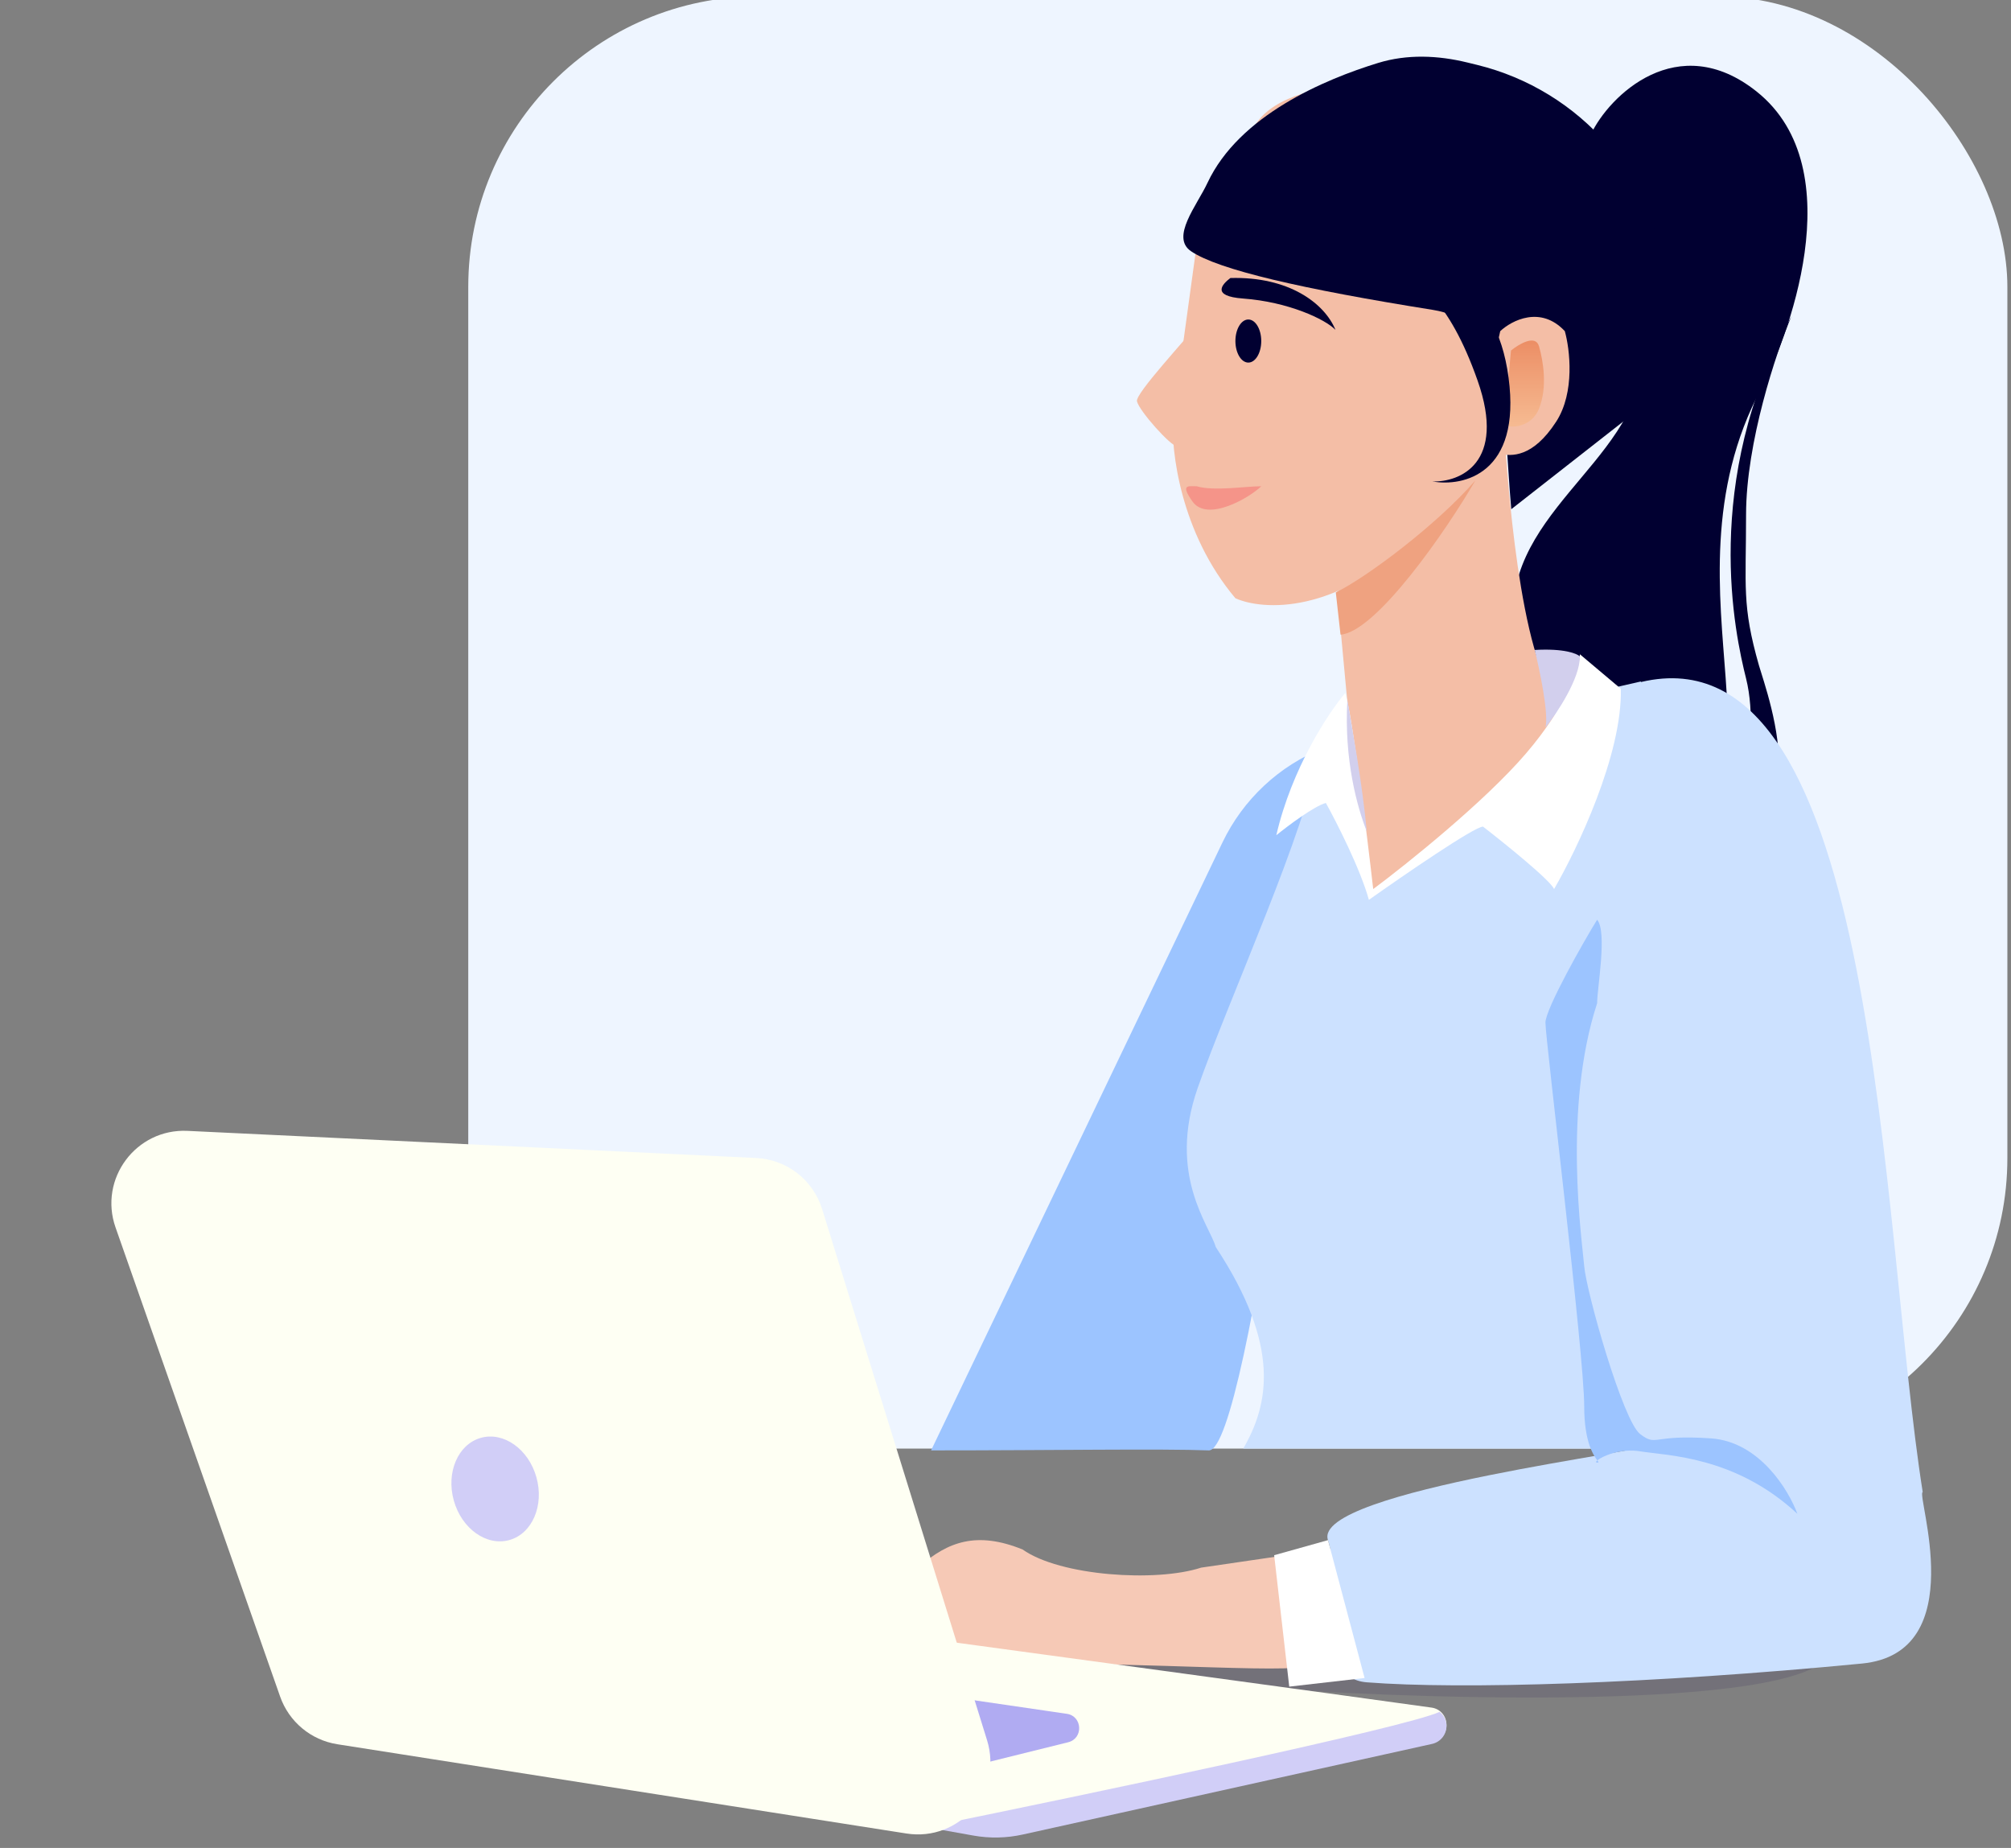 <svg width="554" height="509" viewBox="0 0 554 509" fill="none" xmlns="http://www.w3.org/2000/svg">
<rect x="0" y="0" width="554" height="509" fill="#808080" stroke="none"/>
<g clip-path="url(#clip0_9426_3619)">
<rect x="129" y="-1" width="424" height="400" rx="80" fill="#EEF5FF"/>
<path d="M323.136 114.946L329.66 67.477C329.66 57.509 339.546 43.15 344.489 37.216C350.42 19.416 392.532 21.196 407.361 27.723C422.189 34.249 429.9 59.17 432.272 74.598C434.17 86.939 421.596 109.012 415.072 118.506C415.862 119.099 411.987 125.745 390.16 147.58C368.333 169.416 347.85 168.15 340.337 164.787C325.152 146.749 322.543 124.044 323.136 114.946Z" fill="#F4BEA6"/>
<path d="M416.333 140.259C415.211 127.906 414.995 113.298 412.258 100.404C410.498 92.11 403.11 86.69 394.738 85.354C358.619 79.59 335.644 74.311 328.112 69.2C322.419 65.338 329.71 56.635 332.625 50.404C341.364 31.728 364.999 21.833 379.66 17.334C387.66 14.879 396.139 15.236 404.269 17.225L406.924 17.874C420.958 21.307 433.571 29.039 442.999 39.99L456.318 55.46C461.271 61.213 463.32 68.915 461.881 76.368L457.217 100.513C456.082 106.39 452.861 111.659 448.149 115.349L416.333 140.259Z" fill="#010031"/>
<path d="M481.014 141.78C481.014 121.844 489.318 97.081 493.47 87.192C468.558 132.88 478.048 175.008 481.014 186.875C483.386 196.369 482.002 207.445 481.014 211.796L487.538 218.323C487.934 220.894 488.962 223.307 489.911 212.389C490.86 201.472 485.572 186.816 484.573 183.315C479.828 166.701 481.014 161.717 481.014 141.78Z" fill="#010031"/>
<path d="M483.869 25.169C462.186 7.952 443.261 26.334 438.25 37.048C444.072 48.055 441.697 54.419 448.06 56.246C463.189 60.59 453.682 78.997 452.331 100.275C450.588 127.72 412.318 142.156 417.23 174.743C429.789 198.902 400.803 210.539 451.913 225.323C452.178 225.4 452.494 225.437 452.769 225.423C500.22 223.058 454.788 163.662 485.234 106.938C491.701 94.889 510.972 46.691 483.869 25.169Z" fill="#010031"/>
<path opacity="0.2" d="M467.098 422.585C420.489 301.196 419.97 224.742 430.989 202.818C448.188 201.569 484.794 214.566 493.634 276.539C502.474 338.513 504.684 421.12 504.684 454.677C499.278 470.901 400.093 468.441 351.177 465.182C279.185 468.286 276.692 474.227 259.451 476.712C242.21 479.197 224.847 464.177 219.337 465.182C242.257 444.864 265.375 436.253 274.309 432.924L274.454 432.87C284.755 440.178 329.392 441.701 334.537 440.118C377.274 420.02 445.181 423.224 467.098 422.585Z" fill="#453862"/>
<path d="M266.295 379.132C278.395 365.178 355.915 245.057 390.769 186.217L343.323 352.886L312.743 383.225L281.698 380.817L266.295 379.132Z" fill="#F4BEA6"/>
<path d="M333 399.5C319.799 398.992 290 399.5 256.5 399.5L336.776 232.033C342.464 220.168 352.41 210.878 364.636 206.013C364.636 232.962 344.057 399.925 333 399.5Z" fill="#9CC4FF"/>
<path d="M452.017 187.712L362.982 207.993C360.547 227.055 338.353 275.608 329.952 299.652C321.551 323.696 333.243 337.506 334.917 343.474C353.018 370.896 349.471 386.941 342.5 399H498.187C511.483 358.22 466.994 256.958 452.017 187.712Z" fill="#CCE1FF"/>
<path d="M463.462 414.257C416.853 292.867 427.239 218.671 438.259 196.746C455.457 195.498 492.063 208.494 500.903 270.468C509.743 332.441 511.953 415.048 511.953 448.605C506.547 464.829 407.362 462.369 358.446 459.111C351.475 460.938 293.5 456.626 276.259 459.111C259.018 461.596 232.116 458.106 226.606 459.111C249.651 438.682 256.523 416.563 281.723 426.799C292.024 434.107 318.466 435.863 330.901 431.79C391.346 423.03 441.546 414.896 463.462 414.257Z" fill="#F6C9B6"/>
<path d="M435.373 318.54C438.646 294.85 481.981 289.73 503.24 290.131L501.796 283.149C454.867 293.983 431.523 290.131 431.282 291.575C431.09 292.73 433.929 310.033 435.373 318.54Z" fill="#F1B493"/>
<path d="M529.678 410.976C517.989 337.255 518 174.798 453.6 187.523C391.07 199.878 449.277 363.682 453.6 398C459.111 399.132 361.096 410.503 365.841 424.217C369.725 435.441 361.06 462.165 376.518 463.378C402.411 465.41 455.043 463.799 512.923 458.212C543.355 455.274 527.766 411.479 529.678 410.976Z" fill="#CCE1FF"/>
<path d="M431.086 91.212C424.443 84.091 416.455 88.245 413.292 91.212L406.767 120.286C407.953 121.67 410.919 124.558 413.292 125.033C416.257 125.626 422.189 126.22 428.713 116.132C433.933 108.063 432.47 96.156 431.086 91.212Z" fill="#F4BEA6"/>
<path d="M423.969 95.365C423.02 92.042 418.433 94.772 416.258 96.552C415.665 102.881 414.479 115.777 414.479 116.726C414.479 117.913 421.596 118.506 423.969 112.572C426.341 106.639 425.155 99.519 423.969 95.365Z" fill="url(#paint0_linear_9426_3619)"/>
<path d="M375.924 462.191L365.841 424.217L351.013 428.37L355.165 464.565L375.924 462.191Z" fill="white"/>
<path d="M471.419 396.196C484.705 397.145 492.772 410.436 495.144 416.963C477.943 400.943 458.963 400.943 451.845 399.756C446.449 398.856 441.395 401.102 440.04 402.242C440.416 402.745 440.498 402.856 439.983 402.856C439.552 402.856 439.608 402.605 440.04 402.242C439.117 401.007 436.424 397.411 436.424 387.295C436.424 373.055 425.747 286.425 425.747 281.678C425.747 277.881 436.424 259.067 439.983 253.331C442.83 256.654 439.983 272.185 439.983 276.338C430.493 305.413 435.831 341.607 436.424 348.727C437.017 355.848 447.1 391.449 451.845 395.009C456.59 398.569 454.811 395.009 471.419 396.196Z" fill="#9CC4FF"/>
<path d="M368.345 163.038L371.179 193.402C366.99 211.897 375.037 235.273 378.633 245.719L378.755 246.077C398.54 230.699 435.562 202.641 427.526 190.436C417.482 175.181 414.644 121.296 414.461 119.645L368.345 163.038ZM331.133 87.872C326.384 93.826 312.754 108.406 313.211 110.516C313.785 113.152 322.703 123.126 324.284 122.916C325.549 122.746 329.773 103.455 332.699 93.587L331.133 87.872Z" fill="#F4BEA6"/>
<path d="M406.459 132.299C395.794 144.593 376.36 159.125 367.992 163.174L369.292 174.81C379.072 174.112 398.529 146.05 406.459 132.299Z" fill="#EFA280"/>
<path d="M329.66 133.933C334.405 135.357 343.104 133.933 347.454 133.933C344.488 136.9 332.626 144.02 328.474 138.087C325.152 133.34 327.287 133.933 329.66 133.933Z" fill="#F59489"/>
<path d="M338.95 76.579C354.941 76.118 364.839 83.439 367.905 90.859C365.126 87.942 354.89 83.137 342.456 82.229C333.527 81.577 336.752 78.227 338.95 76.579Z" fill="#010031"/>
<path d="M420.41 207.509C431.798 194.218 435.04 183.775 435.238 180.215L446.508 189.708C446.982 207.746 434.447 234.012 428.12 244.89C427.171 242.517 414.676 232.43 408.547 227.683C406.174 227.683 386.601 241.132 377.111 247.857C374.738 239.313 368.214 226.496 365.248 221.156C361.927 222.105 354.77 227.485 351.606 230.056C355.877 211.544 366.039 196.235 370.586 190.895C372.485 196.591 376.518 229.265 378.297 244.89C387.59 237.968 409.022 220.8 420.41 207.509Z" fill="white"/>
<path d="M422.783 179.028C430.849 178.553 434.448 180.017 435.238 180.808C435.238 186.979 428.912 196.433 425.748 200.389C426.697 196.591 424.167 184.566 422.783 179.028Z" fill="#D2CFED"/>
<path d="M371.18 192.809C372.564 201.116 375.332 215.949 376.518 229.003C373.948 222.476 370.231 209.423 371.18 192.809Z" fill="#D2CFED"/>
<ellipse cx="343.895" cy="93.937" rx="3.559" ry="5.934" fill="#010031"/>
<path d="M407.054 104.82C399.034 82.036 390.344 77.253 382.39 71.376C395.053 75.415 412.041 77.463 415.585 104.009C419.129 130.555 403.096 134.137 394.637 132.61C402.118 132.84 415.074 127.605 407.054 104.82Z" fill="#010031"/>
<path d="M220.23 446.571C274.813 453.983 373.119 467.358 394.391 470.346C396.795 470.684 398.484 472.695 398.484 475.123C398.484 477.496 396.835 479.55 394.518 480.063L281.743 505.026C277.265 506.017 272.635 506.112 268.12 505.304L212.596 495.377C185.429 490.52 185.462 451.542 212.637 446.73C215.157 446.284 217.694 446.227 220.23 446.571Z" fill="#FEFFF3"/>
<path d="M253.207 466.108L293.876 472.049C298.218 472.683 298.519 478.834 294.261 479.889L266.963 486.656C266.437 486.787 265.89 486.809 265.356 486.722L218.581 479.083C214.082 478.349 214.119 471.865 218.626 471.181L252.028 466.111C252.419 466.052 252.816 466.051 253.207 466.108Z" fill="#B0ABF2"/>
<path d="M396.584 471.521C397.762 472.4 398.487 473.813 398.487 475.405C398.487 477.778 396.838 479.832 394.521 480.345L281.746 505.308C277.268 506.299 272.639 506.393 268.124 505.586L255.208 503.276C300.089 494.155 387.104 475.86 396.584 471.521Z" fill="#D1CEF7"/>
<path d="M208.324 318.959L51.654 311.487C37.482 310.81 27.132 324.697 31.829 338.086L77.169 467.301C79.608 474.25 85.667 479.297 92.943 480.438L249.722 505.025C264.35 507.319 276.312 493.475 271.92 479.334L226.471 333.004C223.977 324.973 216.725 319.36 208.324 318.959Z" fill="#FEFFF3"/>
<ellipse cx="11.822" cy="14.607" rx="11.822" ry="14.607" transform="matrix(-0.962 0.273 0.271 0.963 143.812 392.822)" fill="#D1CEF7"/>
</g>
<defs>
<linearGradient id="paint0_linear_9426_3619" x1="419.909" y1="93.8" x2="419.909" y2="117.5" gradientUnits="userSpaceOnUse">
<stop stop-color="#EC8E65"/>
<stop offset="1" stop-color="#F6BB92"/>
</linearGradient>
<clipPath id="clip0_9426_3619">
<rect width="554" height="509" fill="white"/>
</clipPath>
</defs>
</svg>
